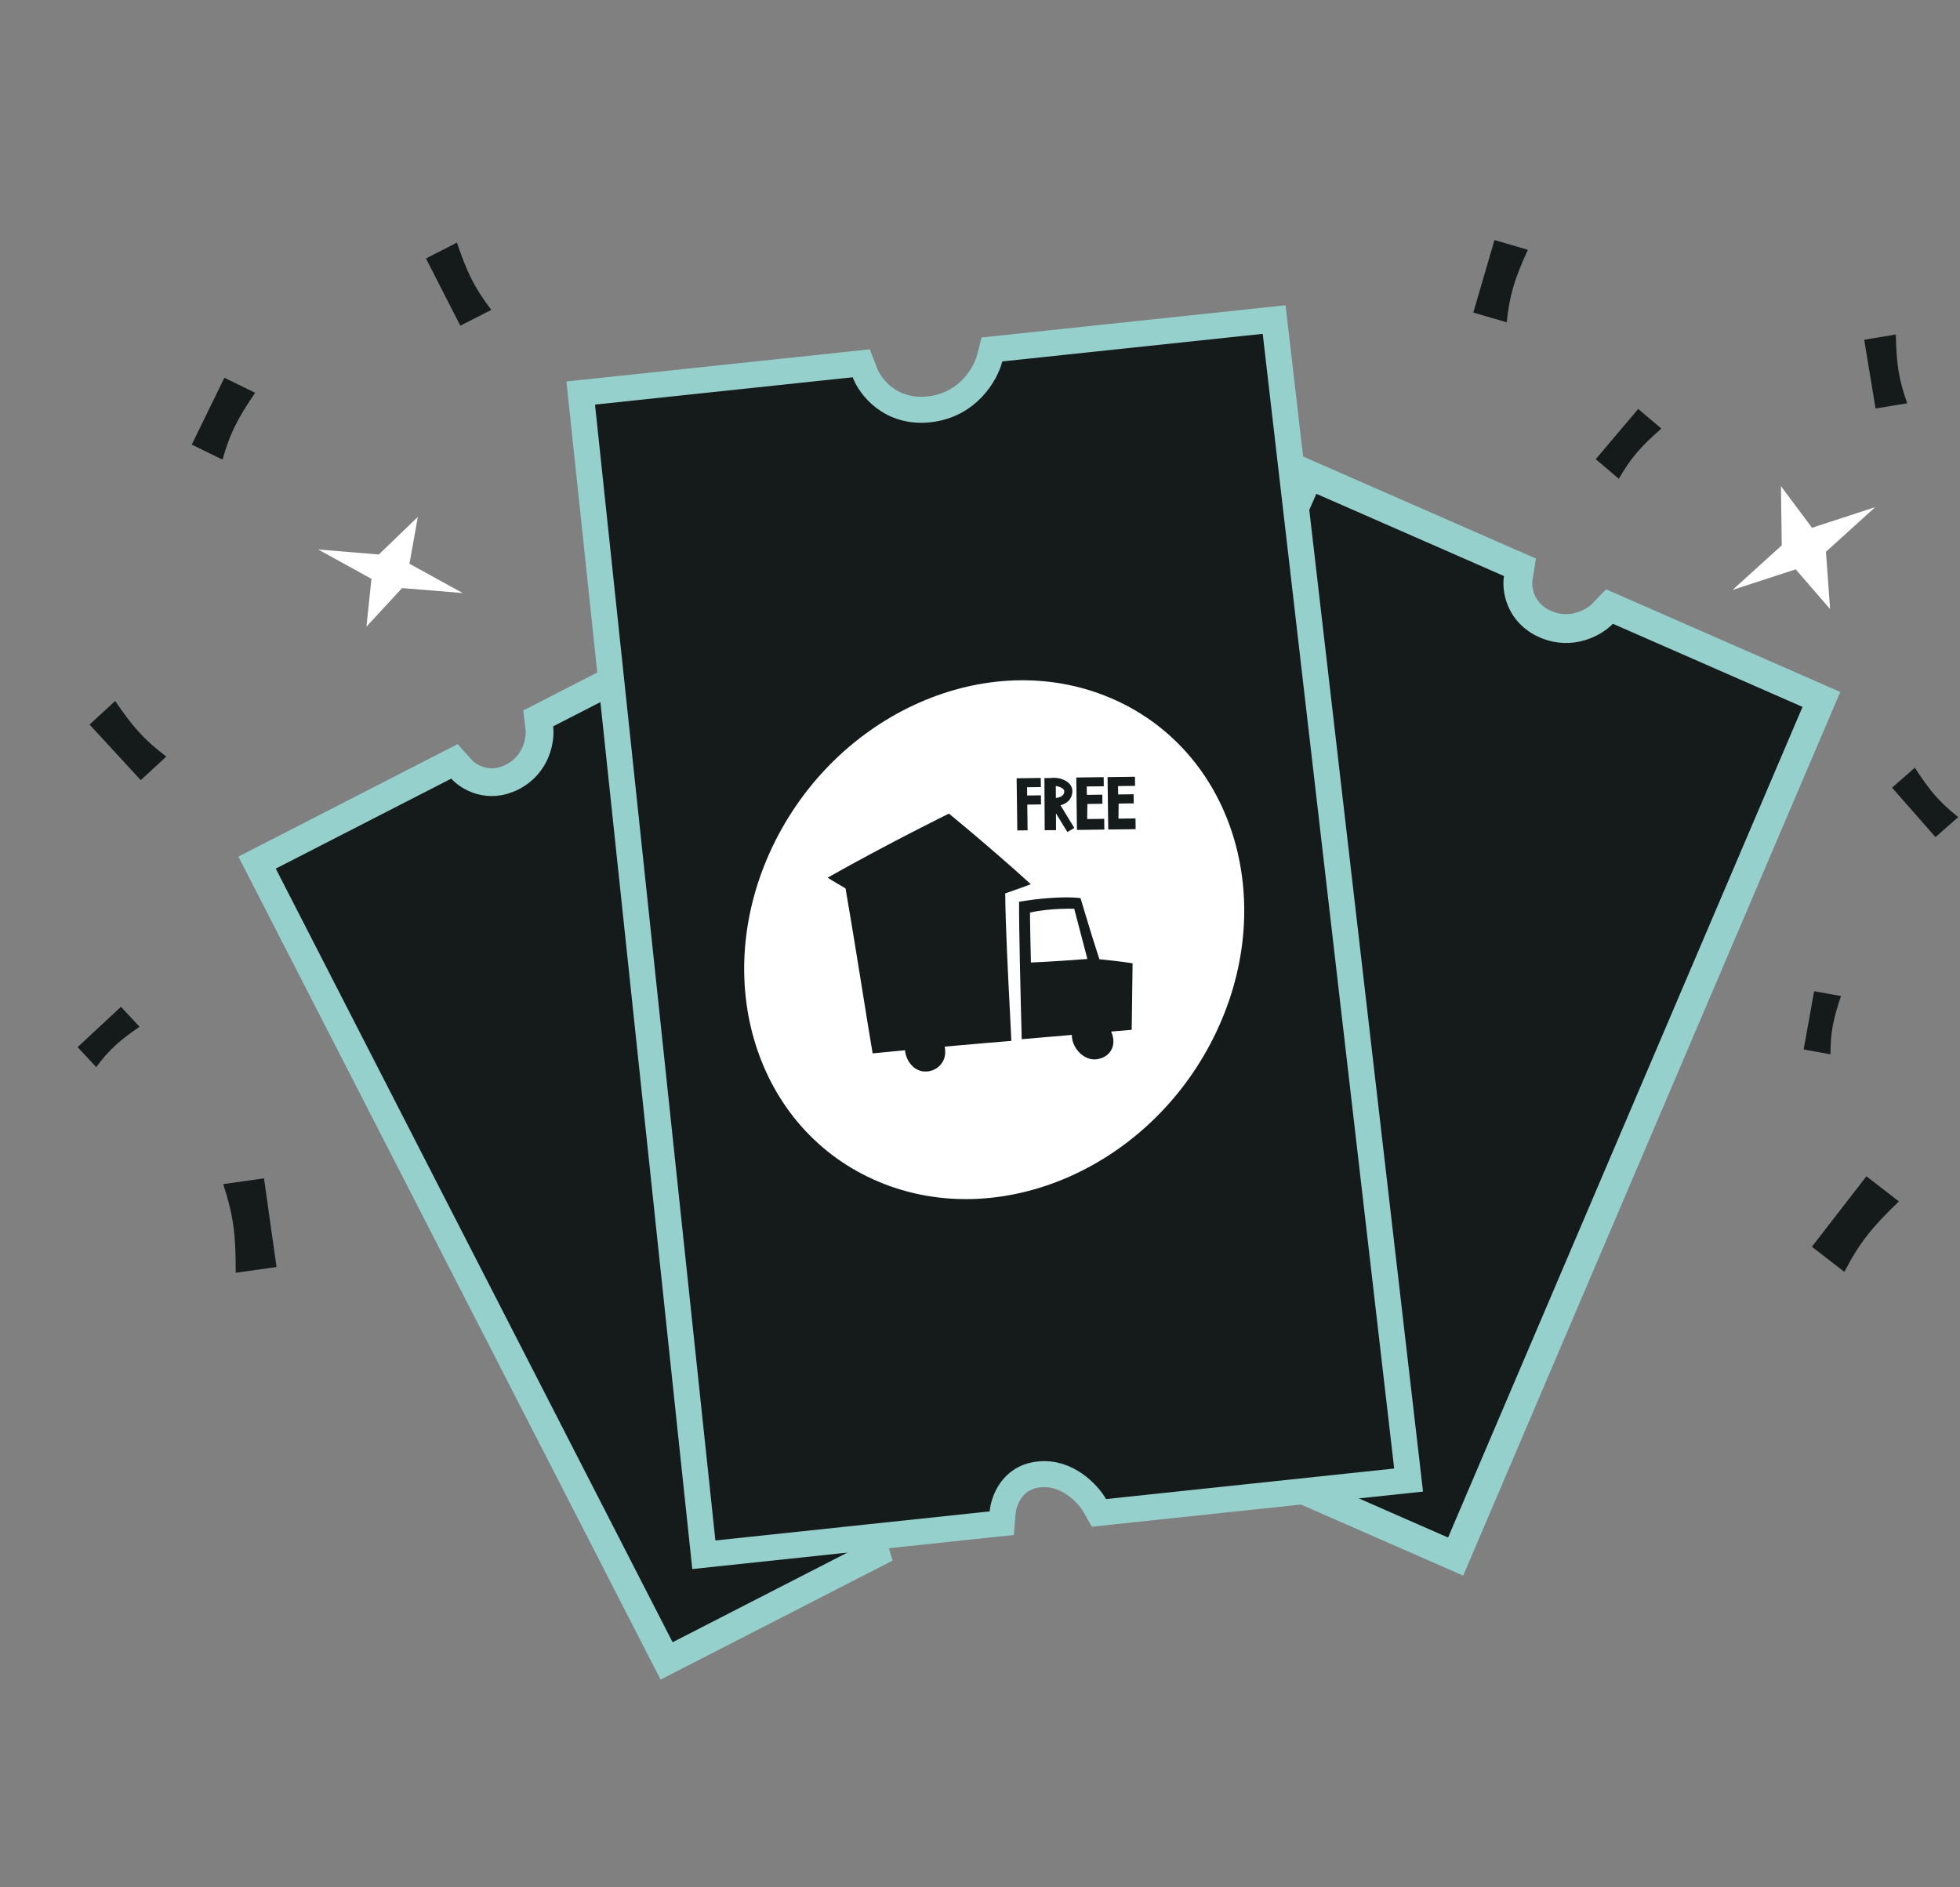 <svg width="377" height="363" viewBox="0 0 377 363" fill="none" xmlns="http://www.w3.org/2000/svg">
<rect x="0" y="0" width="377" height="363" fill="#808080" stroke="none"/>
<path d="M51.824 164.707L49.448 165.926L50.667 168.302L126.997 317.114L128.216 319.489L130.592 318.271L166.524 299.84L168.496 298.828L167.865 296.704C167.67 296.046 167.533 294.814 167.864 293.584C168.169 292.45 168.866 291.304 170.442 290.495C172.06 289.665 173.745 289.64 175.308 290.02C176.909 290.41 178.224 291.193 178.862 291.714L180.215 292.818L181.768 292.021L219.516 272.659L221.915 271.428L220.661 269.041L142.879 120.974L141.649 118.633L139.297 119.84L105.179 137.34L103.522 138.19L103.747 140.038C104.001 142.125 103.295 147.017 98.553 149.449C93.909 151.831 90.079 149.427 88.785 147.986L87.411 146.454L85.579 147.393L51.824 164.707Z" fill="#151B1A" stroke="#96D0CD" stroke-width="5.34"/>
<path d="M254.308 92.446L251.768 91.332L250.654 93.873L180.922 252.971L179.809 255.511L182.349 256.624L220.765 273.462L222.873 274.386L224.17 272.484C224.571 271.895 225.474 270.976 226.682 270.436C227.794 269.938 229.174 269.746 230.859 270.485C232.59 271.243 233.716 272.583 234.435 274.091C235.172 275.636 235.404 277.208 235.403 278.063L235.402 279.877L237.063 280.605L277.42 298.293L279.985 299.417L281.084 296.842L349.264 137.063L350.342 134.537L347.826 133.435L311.35 117.447L309.579 116.671L308.238 118.065C306.724 119.638 302.323 122.28 297.253 120.058C292.288 117.881 291.71 113.22 292.022 111.233L292.354 109.121L290.396 108.263L254.308 92.446Z" fill="#151B1A" stroke="#96D0CD" stroke-width="5.547"/>
<path d="M114.186 75.34L111.7 75.604L111.963 78.09L135.118 296.581L135.382 299.067L137.868 298.803L190.626 293.212L192.689 292.994L192.854 290.925C192.939 289.869 193.407 288.108 194.52 286.586C195.578 285.14 197.218 283.891 199.847 283.613C202.521 283.329 204.835 284.2 206.717 285.506C208.629 286.835 209.969 288.533 210.572 289.592L211.382 291.013L213.008 290.84L268.43 284.967L270.94 284.701L270.65 282.193L245.363 63.928L245.078 61.468L242.616 61.729L192.523 67.038L190.789 67.222L190.362 68.912C189.626 71.828 186.209 77.946 178.675 78.745C171.242 79.532 167.348 74.324 166.347 71.686L165.662 69.885L163.746 70.088L114.186 75.34Z" fill="#151B1A" stroke="#96D0CD" stroke-width="5"/>
<path d="M233.321 199.794C220.479 225.26 191.225 237.381 167.98 226.866C144.736 216.352 136.303 187.183 149.145 161.717C161.987 136.251 191.241 124.13 214.486 134.644C237.73 145.159 246.163 174.327 233.321 199.794Z" fill="white"/>
<path d="M200.207 151.398L200.184 149.646L195.546 149.706L195.676 159.739L197.655 159.713L197.591 154.772L200.238 154.738L200.215 152.986L197.568 153.02L197.548 151.432L200.207 151.398ZM204.704 152.146C204.709 152.474 204.719 153.28 203.096 153.503L203.078 151.196C203.533 151.254 204.014 151.399 204.37 151.659C204.523 151.77 204.702 151.944 204.704 152.146ZM203.126 159.68L203.109 156.453L205.311 160.055L206.637 159.256L203.984 154.904C206.031 154.335 206.277 152.844 206.267 152.126C206.259 151.458 205.91 150.844 205.274 150.386C204.434 149.779 203.144 149.494 202.125 149.658L200.89 149.662L200.945 159.696L203.126 159.68ZM212.309 151.24L212.286 149.488L209.009 149.531L207.018 149.557L207.041 151.309L207.062 152.922L207.084 154.674L207.122 157.573L207.149 159.64L209.14 159.614L212.418 159.572L212.391 157.504L209.114 157.547L209.151 154.647L212.05 154.609L212.028 152.857L209.053 152.896L209.032 151.283L212.309 151.24ZM218.328 151.162L218.305 149.41L215.028 149.453L213.037 149.478L213.06 151.23L213.081 152.844L213.103 154.596L213.141 157.495L213.168 159.562L215.159 159.536L218.437 159.493L218.41 157.426L215.133 157.469L215.17 154.569L218.069 154.531L218.047 152.779L215.072 152.818L215.051 151.205L218.328 151.162Z" fill="#151B1A"/>
<path fill-rule="evenodd" clip-rule="evenodd" d="M182.518 156.501C182.518 156.501 190.401 162.916 198.272 170.081C197.682 170.321 195.234 171.206 193.352 171.852C193.389 177.878 193.937 188.468 194.278 195.06C194.401 197.432 194.497 199.286 194.533 200.224C193.063 200.327 187.494 200.808 181.716 201.325C181.775 201.629 181.806 201.939 181.806 202.25C181.828 202.76 181.743 203.268 181.557 203.743C181.371 204.218 181.087 204.65 180.725 205.012C180.362 205.374 179.928 205.658 179.449 205.847C178.97 206.035 178.456 206.125 177.94 206.109C175.908 206.112 174.266 204.184 174.075 202.022C171.408 202.27 169.156 202.486 167.851 202.625C167.326 199.574 166.697 195.651 165.986 191.214L165.986 191.213L165.986 191.212C165.006 185.104 163.871 178.02 162.634 170.888C162.121 170.57 161.583 170.258 161.063 169.956C160.375 169.556 159.718 169.175 159.192 168.822C170.94 162.188 182.518 156.501 182.518 156.501ZM210.925 203.761C213.074 203.49 214.515 201.793 214.083 199.541C214.011 199.158 213.889 198.784 213.726 198.428L217.68 198.091L217.849 185.298C217.849 185.298 215.706 184.927 211.463 184.515C209.675 179.029 207.837 172.763 207.837 172.763C207.837 172.763 204.128 172.134 196.014 173.449C195.987 178.484 196.277 190.428 196.525 199.895L206.161 199.073C206.16 199.332 206.184 199.6 206.237 199.876C206.663 202.127 208.776 204.032 210.925 203.761ZM198.116 175.538C198.102 177.117 198.294 185.148 198.294 185.148C198.294 185.148 202.214 184.998 209.156 184.465C207.488 178.118 206.625 174.812 206.625 174.812C206.625 174.812 202.056 174.637 198.116 175.538Z" fill="#151B1A"/>
<path d="M80.368 99.438L78.756 108.436L88.999 114.077L77.345 113.118L70.484 120.535L71.449 111.341L61.206 105.7L72.861 106.659L80.368 99.438Z" fill="white"/>
<path d="M45.336 244.825C45.363 237.599 44.932 233.852 42.929 227.773L50.78 226.664L53.188 243.717L45.336 244.825Z" fill="#151B1A"/>
<path d="M22.148 134.842C25.592 139.872 27.687 142.267 31.991 145.529L27.07 150.061L17.227 139.374L22.148 134.842Z" fill="#151B1A"/>
<path d="M26.837 197.503C22.908 200.222 21.04 201.873 18.501 205.26L14.929 201.421L23.265 193.664L26.837 197.503Z" fill="#151B1A"/>
<path d="M354.105 191.595C352.593 196.127 352.088 198.569 352.088 202.802L346.928 201.873L348.945 190.666L354.105 191.595Z" fill="#151B1A"/>
<path d="M49.078 75.556C45.697 80.516 44.251 83.296 42.801 88.413L36.881 85.523L43.158 72.665L49.078 75.556Z" fill="#151B1A"/>
<path d="M364.662 64.343C364.774 69.967 365.179 72.875 366.85 77.57L360.759 78.578L358.572 65.35L364.662 64.343Z" fill="#151B1A"/>
<path d="M293.881 48.05C291.35 53.596 290.38 56.627 289.808 61.997L283.386 60.122L287.459 46.175L293.881 48.05Z" fill="#151B1A"/>
<path d="M87.885 46.667C89.853 52.437 91.228 55.306 94.5 59.603L88.543 62.649L81.928 49.713L87.885 46.667Z" fill="#151B1A"/>
<path d="M342.56 93.513L348.535 101.518L360.683 97.559L351.217 106.14L352.01 117.151L345.397 109.516L333.249 113.476L342.715 104.895L342.56 93.513Z" fill="white"/>
<path d="M365.241 231.094C360.07 236.09 357.698 238.999 354.754 244.647L348.513 239.818L359.001 226.265L365.241 231.094Z" fill="#151B1A"/>
<path d="M319.554 82.43C315.577 85.95 313.732 88.02 311.377 92.093L306.928 88.328L315.105 78.665L319.554 82.43Z" fill="#151B1A"/>
<path d="M368.308 147.665C371.204 152.116 372.98 154.245 376.662 157.173L372.284 161.02L363.929 151.511L368.308 147.665Z" fill="#151B1A"/>
</svg>
